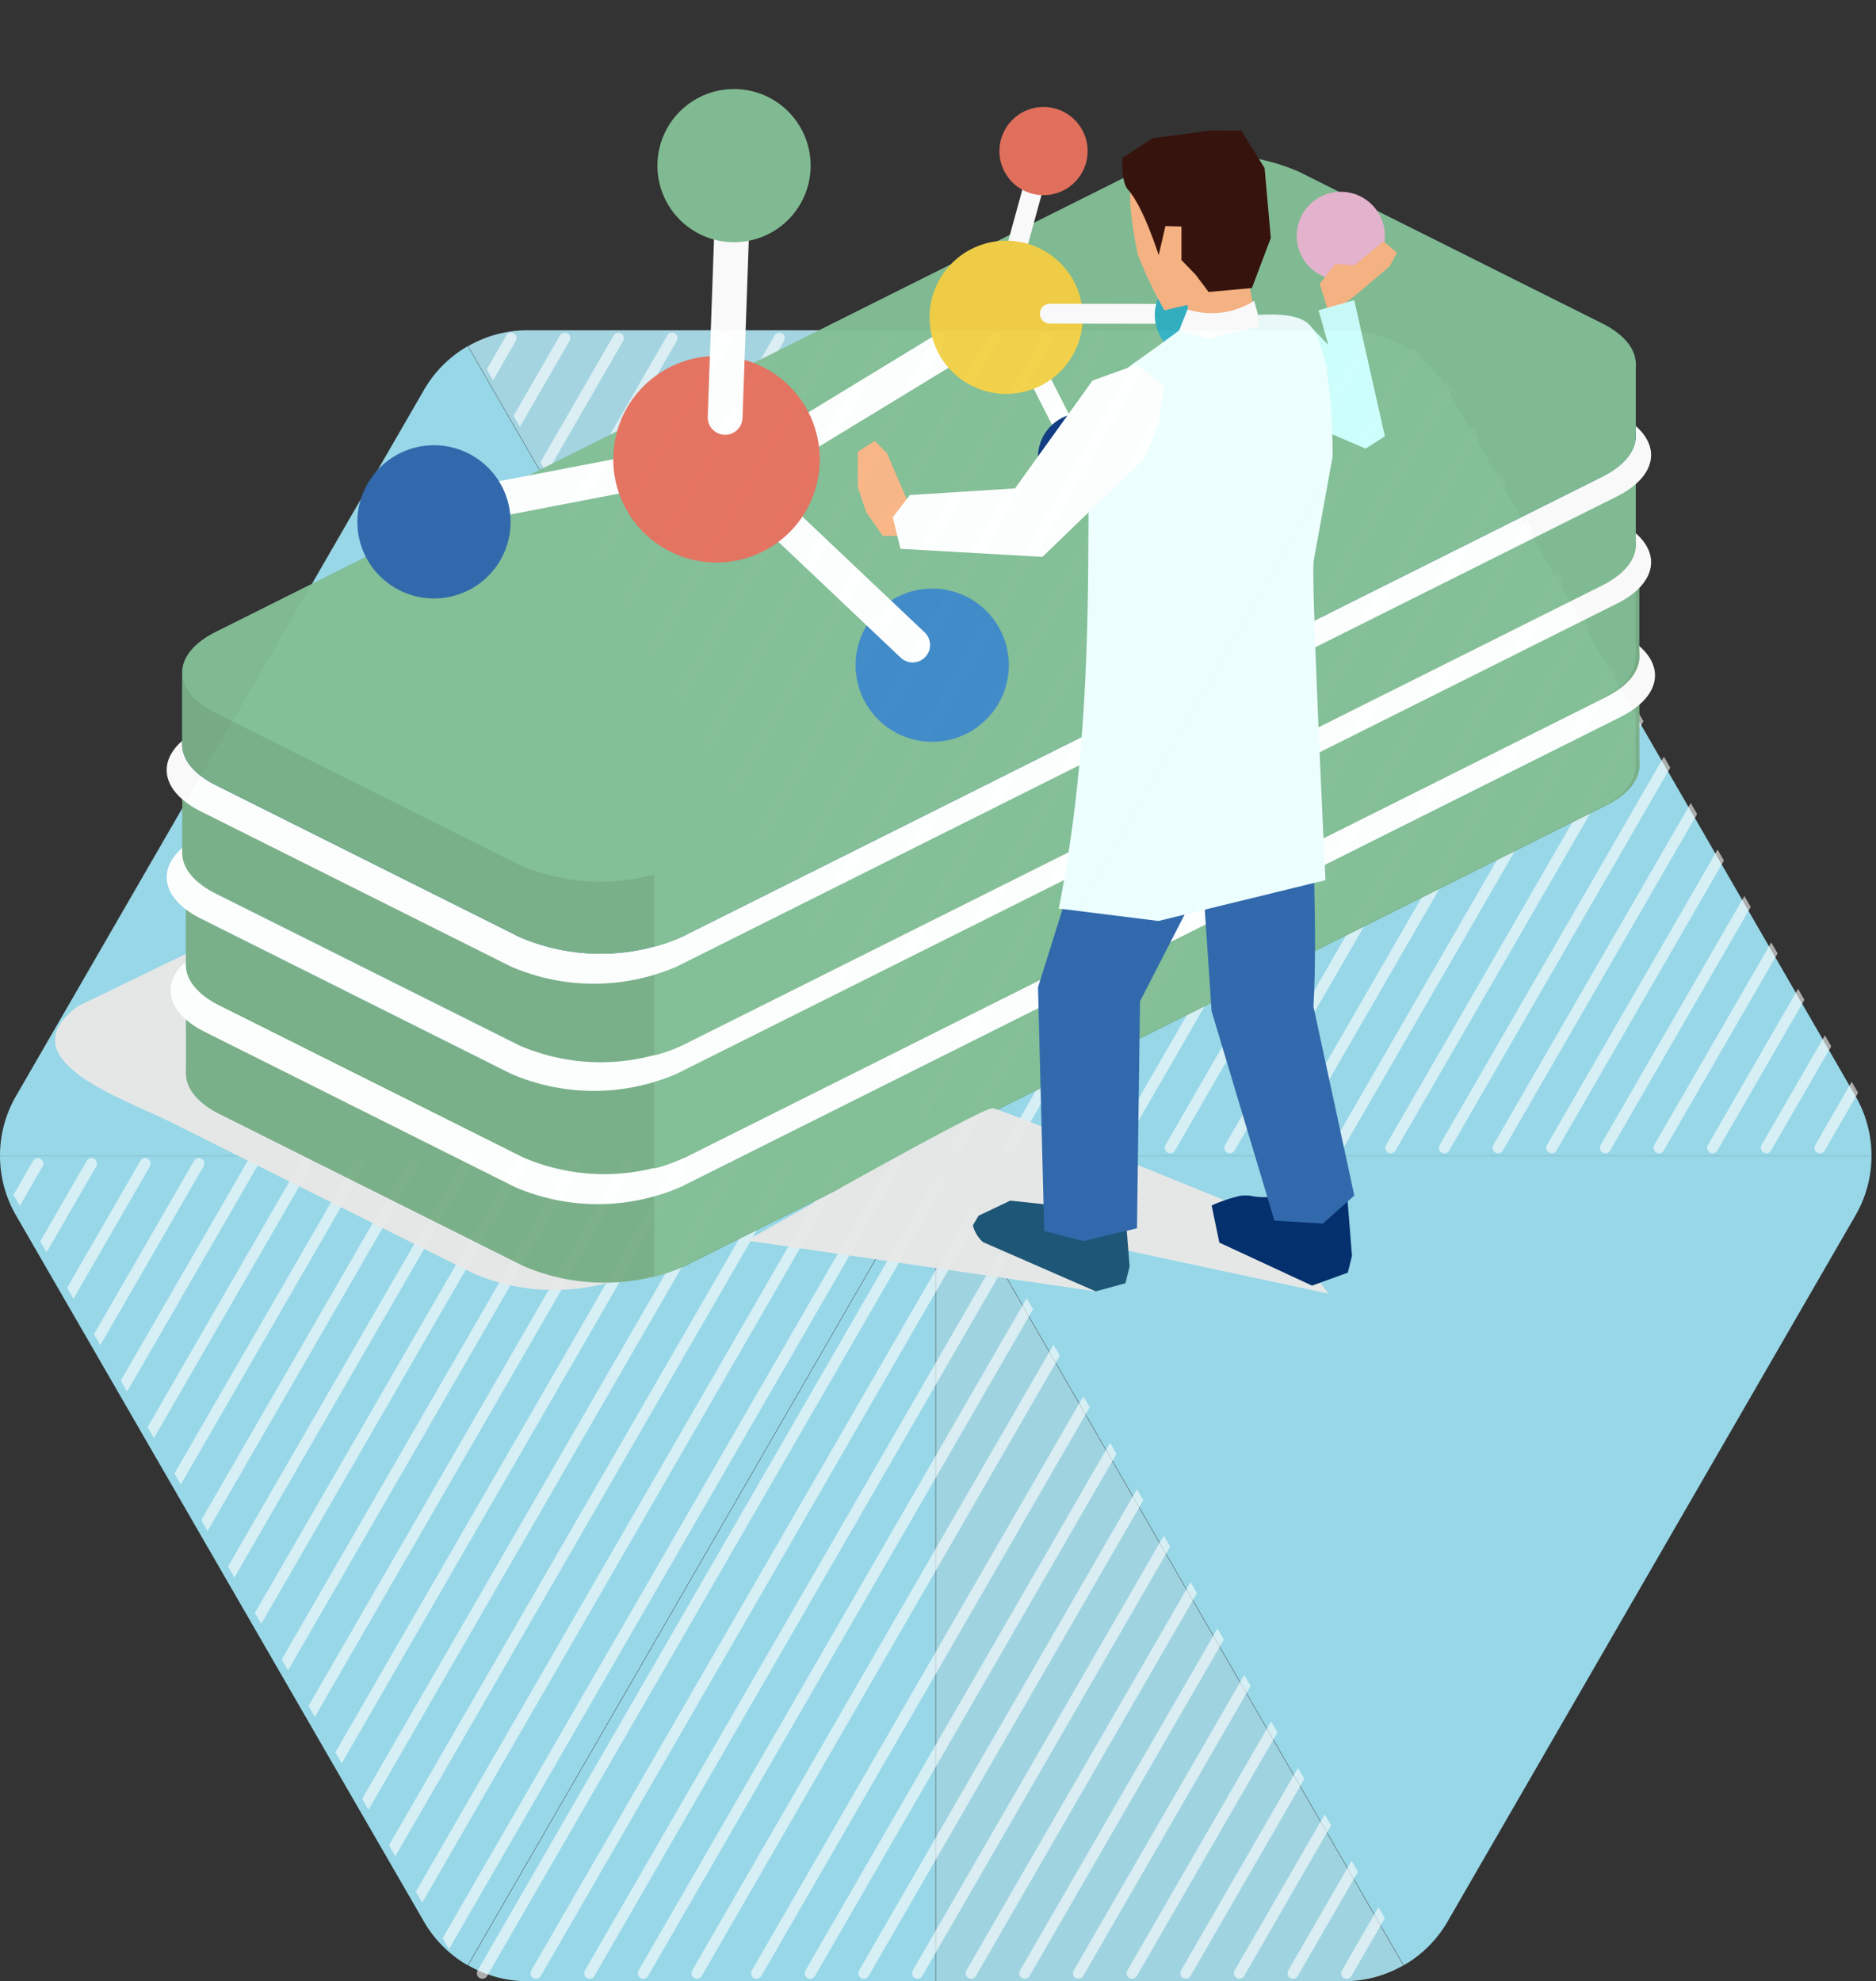 <svg xmlns="http://www.w3.org/2000/svg" xmlns:xlink="http://www.w3.org/1999/xlink" width="170.438" height="180" viewBox="0 0 170.438 180">
  <rect x="0" y="0" width="170.438" height="180" fill="#333333" stroke="none"/>
  <defs>
    <clipPath id="clip-path">
      <rect id="Rectangle_30782" data-name="Rectangle 30782" width="42.466" height="74.997" fill="#a9dce9"/>
    </clipPath>
    <clipPath id="clip-path-3">
      <rect id="Rectangle_30784" data-name="Rectangle 30784" width="84.962" height="73.554" fill="#9cdff0"/>
    </clipPath>
    <clipPath id="clip-path-7">
      <rect id="Rectangle_30788" data-name="Rectangle 30788" width="42.466" height="74.997" fill="#a5dbe9"/>
    </clipPath>
    <clipPath id="clip-path-8">
      <rect id="Rectangle_30789" data-name="Rectangle 30789" width="42.466" height="74.997" fill="#9cdff0"/>
    </clipPath>
    <clipPath id="clip-path-9">
      <path id="Union_5" data-name="Union 5" d="M84.969,75H47.9a10.82,10.82,0,0,1-5.4-1.443L84.969,0l42.47,73.561a10.826,10.826,0,0,1-5.4,1.443ZM38.519,69.588,1.452,5.415A10.823,10.823,0,0,1,0,0H84.969L42.5,73.561A10.826,10.826,0,0,1,38.519,69.588Z" transform="translate(0 127.44) rotate(-90)" fill="#1491cf"/>
    </clipPath>
    <clipPath id="clip-path-11">
      <rect id="Rectangle_30700" data-name="Rectangle 30700" width="145.355" height="109.446" fill="none"/>
    </clipPath>
    <clipPath id="clip-path-12">
      <rect id="Rectangle_30697" data-name="Rectangle 30697" width="139.39" height="68.863" fill="none"/>
    </clipPath>
    <clipPath id="clip-path-13">
      <path id="Path_50735" data-name="Path 50735" d="M147.464,49.856,63.846,91.667a18.58,18.58,0,0,1-14.766,0L21.513,77.88c-4.076-2.04-14.848-5.588-8.339-10.451L100.886,24.92c4.078-2.04,14.933,1.727,19.01,3.765l27.568,13.786c4.076,2.04,4.076,5.346,0,7.384" transform="translate(-11.131 -24.333)" fill="none"/>
    </clipPath>
    <linearGradient id="linear-gradient" x1="-0.096" y1="1.391" x2="-0.085" y2="1.391" gradientUnits="objectBoundingBox">
      <stop offset="0" stop-color="#c6babf"/>
      <stop offset="1" stop-color="#e7e7e7"/>
    </linearGradient>
    <clipPath id="clip-path-14">
      <rect id="Rectangle_30699" data-name="Rectangle 30699" width="52.841" height="16.849" fill="none"/>
    </clipPath>
    <clipPath id="clip-path-15">
      <path id="Path_50769" data-name="Path 50769" d="M80.824,72.618,49.121,68S70.492,55.857,71.463,55.976s25.6,10.218,25.6,10.218l4.9,6.63L79.7,68.056Z" transform="translate(-49.121 -55.975)" fill="none"/>
    </clipPath>
    <linearGradient id="linear-gradient-2" x1="-1.538" y1="2.642" x2="-1.506" y2="2.642" xlink:href="#linear-gradient"/>
  </defs>
  <g id="shareholder-service-d1" transform="translate(-749 -1019)">
    <g id="Group_96841" data-name="Group 96841" transform="translate(-1019 1317) rotate(-90)">
      <g id="Group_96779" data-name="Group 96779" transform="translate(267.993 1768) rotate(90)">
        <g id="Group_96681" data-name="Group 96681" transform="translate(42.53 0)" opacity="0.95" style="isolation: isolate">
          <g id="Group_96680" data-name="Group 96680">
            <g id="Group_96679" data-name="Group 96679" clip-path="url(#clip-path)">
              <path id="Path_50858" data-name="Path 50858" d="M42.466,0H5.4A10.818,10.818,0,0,0,0,1.443L42.466,75Z" transform="translate(0)" fill="#a9dce9"/>
            </g>
          </g>
        </g>
        <g id="Group_96684" data-name="Group 96684" transform="translate(85.031 0)" opacity="0.95" style="isolation: isolate">
          <g id="Group_96683" data-name="Group 96683">
            <g id="Group_96682" data-name="Group 96682" clip-path="url(#clip-path)">
              <path id="Path_50859" data-name="Path 50859" d="M42.466,1.443A10.818,10.818,0,0,0,37.068,0H0V75Z" transform="translate(0 0)" fill="#a9dce9"/>
            </g>
          </g>
        </g>
        <g id="Group_96687" data-name="Group 96687" transform="translate(85.066 1.442)" opacity="0.95" style="isolation: isolate">
          <g id="Group_96686" data-name="Group 96686">
            <g id="Group_96685" data-name="Group 96685" clip-path="url(#clip-path-3)">
              <path id="Path_50860" data-name="Path 50860" d="M84.962,73.554a10.82,10.82,0,0,0-1.452-5.415L46.446,3.972A10.821,10.821,0,0,0,42.466,0L0,73.554Z" transform="translate(0.001 0)" fill="#9cdff0"/>
            </g>
          </g>
        </g>
        <g id="Group_96690" data-name="Group 96690" transform="translate(0 1.442)" opacity="0.95" style="isolation: isolate">
          <g id="Group_96689" data-name="Group 96689">
            <g id="Group_96688" data-name="Group 96688" clip-path="url(#clip-path-3)">
              <path id="Path_50861" data-name="Path 50861" d="M42.5,0a10.82,10.82,0,0,0-3.979,3.972L1.452,68.135A10.822,10.822,0,0,0,0,73.554H84.962Z" transform="translate(0 0)" fill="#9cdff0"/>
            </g>
          </g>
        </g>
        <g id="Group_96693" data-name="Group 96693" transform="translate(0 74.997)" opacity="0.95" style="isolation: isolate">
          <g id="Group_96692" data-name="Group 96692">
            <g id="Group_96691" data-name="Group 96691" clip-path="url(#clip-path-3)">
              <path id="Path_50862" data-name="Path 50862" d="M0,0A10.826,10.826,0,0,0,1.452,5.415L38.515,69.582a10.825,10.825,0,0,0,3.98,3.972L84.962,0Z" fill="#9cdff0"/>
            </g>
          </g>
        </g>
        <g id="Group_96696" data-name="Group 96696" transform="translate(85.066 74.997)" opacity="0.95" style="isolation: isolate">
          <g id="Group_96695" data-name="Group 96695">
            <g id="Group_96694" data-name="Group 96694" clip-path="url(#clip-path-3)">
              <path id="Path_50863" data-name="Path 50863" d="M0,0,42.466,73.554a10.824,10.824,0,0,0,3.979-3.972L83.51,5.419A10.821,10.821,0,0,0,84.962,0Z" fill="#9cdff0"/>
            </g>
          </g>
        </g>
        <g id="Group_96699" data-name="Group 96699" transform="translate(85.031 74.997)" opacity="0.95" style="isolation: isolate">
          <g id="Group_96698" data-name="Group 96698">
            <g id="Group_96697" data-name="Group 96697" clip-path="url(#clip-path-7)">
              <path id="Path_50864" data-name="Path 50864" d="M0,75H37.068a10.82,10.82,0,0,0,5.4-1.443L0,0Z" fill="#a5dbe9"/>
            </g>
          </g>
        </g>
        <g id="Group_96702" data-name="Group 96702" transform="translate(42.53 74.997)" opacity="0.95" style="isolation: isolate">
          <g id="Group_96701" data-name="Group 96701">
            <g id="Group_96700" data-name="Group 96700" clip-path="url(#clip-path-8)">
              <path id="Path_50865" data-name="Path 50865" d="M0,73.554A10.818,10.818,0,0,0,5.4,75H42.466V0Z" transform="translate(0)" fill="#9cdff0"/>
            </g>
          </g>
        </g>
      </g>
      <g id="Mask_Group_1753" data-name="Mask Group 1753" transform="translate(192.997 1810.998)" opacity="0.6" clip-path="url(#clip-path-9)">
        <g id="Group_96780" data-name="Group 96780" transform="translate(0.721 -39.032)">
          <path id="Path_51138" data-name="Path 51138" d="M58.43,0,131.99,42.47" transform="translate(-58.43 97.477)" fill="none" stroke="#fff" stroke-linecap="round" stroke-width="1"/>
          <path id="Path_51139" data-name="Path 51139" d="M58.43,0,131.99,42.47" transform="translate(-58.43 92.603)" fill="none" stroke="#fff" stroke-linecap="round" stroke-width="1"/>
          <path id="Path_51140" data-name="Path 51140" d="M58.43,0,131.99,42.47" transform="translate(-58.43 102.351)" fill="none" stroke="#fff" stroke-linecap="round" stroke-width="1"/>
          <path id="Path_51141" data-name="Path 51141" d="M58.43,0,131.99,42.47" transform="translate(-58.43 107.767)" fill="none" stroke="#fff" stroke-linecap="round" stroke-width="1"/>
          <path id="Path_51142" data-name="Path 51142" d="M58.43,0,131.99,42.47" transform="translate(-58.43 112.641)" fill="none" stroke="#fff" stroke-linecap="round" stroke-width="1"/>
          <path id="Path_51143" data-name="Path 51143" d="M58.43,0,131.99,42.47" transform="translate(-58.43 117.514)" fill="none" stroke="#fff" stroke-linecap="round" stroke-width="1"/>
          <path id="Path_51144" data-name="Path 51144" d="M58.43,0,131.99,42.47" transform="translate(-58.43 127.262)" fill="none" stroke="#fff" stroke-linecap="round" stroke-width="1"/>
          <path id="Path_51145" data-name="Path 51145" d="M58.43,0,131.99,42.47" transform="translate(-58.43 132.136)" fill="none" stroke="#fff" stroke-linecap="round" stroke-width="1"/>
          <path id="Path_51146" data-name="Path 51146" d="M58.43,0,131.99,42.47" transform="translate(-58.43 137.01)" fill="none" stroke="#fff" stroke-linecap="round" stroke-width="1"/>
          <path id="Path_51147" data-name="Path 51147" d="M58.43,0,131.99,42.47" transform="translate(-58.43 141.884)" fill="none" stroke="#fff" stroke-linecap="round" stroke-width="1"/>
          <path id="Path_51148" data-name="Path 51148" d="M58.43,0,131.99,42.47" transform="translate(-58.43 146.758)" fill="none" stroke="#fff" stroke-linecap="round" stroke-width="1"/>
          <path id="Path_51149" data-name="Path 51149" d="M58.43,0,131.99,42.47" transform="translate(-58.43 151.631)" fill="none" stroke="#fff" stroke-linecap="round" stroke-width="1"/>
          <path id="Path_51150" data-name="Path 51150" d="M58.43,0,131.99,42.47" transform="translate(-58.43 156.505)" fill="none" stroke="#fff" stroke-linecap="round" stroke-width="1"/>
          <path id="Path_51151" data-name="Path 51151" d="M58.43,0,131.99,42.47" transform="translate(-58.43 161.379)" fill="none" stroke="#fff" stroke-linecap="round" stroke-width="1"/>
          <path id="Path_51152" data-name="Path 51152" d="M58.43,0,131.99,42.47" transform="translate(-58.43 87.73)" fill="none" stroke="#fff" stroke-linecap="round" stroke-width="1"/>
          <path id="Path_51153" data-name="Path 51153" d="M58.43,0,131.99,42.47" transform="translate(-58.43 77.982)" fill="none" stroke="#fff" stroke-linecap="round" stroke-width="1"/>
          <path id="Path_51154" data-name="Path 51154" d="M58.43,0,131.99,42.47" transform="translate(-58.43 68.234)" fill="none" stroke="#fff" stroke-linecap="round" stroke-width="1"/>
          <path id="Path_51155" data-name="Path 51155" d="M58.43,0,131.99,42.47" transform="translate(-58.43 58.486)" fill="none" stroke="#fff" stroke-linecap="round" stroke-width="1"/>
          <path id="Path_51156" data-name="Path 51156" d="M58.43,0,131.99,42.47" transform="translate(-58.43 63.36)" fill="none" stroke="#fff" stroke-linecap="round" stroke-width="1"/>
          <path id="Path_51157" data-name="Path 51157" d="M58.43,0,131.99,42.47" transform="translate(-58.43 73.108)" fill="none" stroke="#fff" stroke-linecap="round" stroke-width="1"/>
          <path id="Path_51158" data-name="Path 51158" d="M58.43,0,131.99,42.47" transform="translate(-58.43 82.856)" fill="none" stroke="#fff" stroke-linecap="round" stroke-width="1"/>
          <path id="Path_51159" data-name="Path 51159" d="M58.43,0,131.99,42.47" transform="translate(-58.43 53.613)" fill="none" stroke="#fff" stroke-linecap="round" stroke-width="1"/>
          <path id="Path_51160" data-name="Path 51160" d="M58.43,0,131.99,42.47" transform="translate(-58.43 48.739)" fill="none" stroke="#fff" stroke-linecap="round" stroke-width="1"/>
          <path id="Path_51161" data-name="Path 51161" d="M58.43,0,131.99,42.47" transform="translate(-58.43 43.865)" fill="none" stroke="#fff" stroke-linecap="round" stroke-width="1"/>
          <path id="Path_51162" data-name="Path 51162" d="M58.43,0,131.99,42.47" transform="translate(-58.43 38.991)" fill="none" stroke="#fff" stroke-linecap="round" stroke-width="1"/>
          <path id="Path_51163" data-name="Path 51163" d="M58.43,0,131.99,42.47" transform="translate(-58.43 34.117)" fill="none" stroke="#fff" stroke-linecap="round" stroke-width="1"/>
          <path id="Path_51164" data-name="Path 51164" d="M58.43,0,131.99,42.47" transform="translate(-58.43 29.243)" fill="none" stroke="#fff" stroke-linecap="round" stroke-width="1"/>
          <path id="Path_51165" data-name="Path 51165" d="M58.43,0,131.99,42.47" transform="translate(-58.43 24.369)" fill="none" stroke="#fff" stroke-linecap="round" stroke-width="1"/>
          <path id="Path_51166" data-name="Path 51166" d="M58.43,0,131.99,42.47" transform="translate(-58.43 19.495)" fill="none" stroke="#fff" stroke-linecap="round" stroke-width="1"/>
          <path id="Path_51167" data-name="Path 51167" d="M58.43,0,131.99,42.47" transform="translate(-58.43 14.622)" fill="none" stroke="#fff" stroke-linecap="round" stroke-width="1"/>
          <path id="Path_51168" data-name="Path 51168" d="M58.43,0,131.99,42.47" transform="translate(-58.43 9.748)" fill="none" stroke="#fff" stroke-linecap="round" stroke-width="1"/>
          <path id="Path_51169" data-name="Path 51169" d="M58.43,0,131.99,42.47" transform="translate(-58.43 4.874)" fill="none" stroke="#fff" stroke-linecap="round" stroke-width="1"/>
          <path id="Path_51170" data-name="Path 51170" d="M58.43,0,131.99,42.47" transform="translate(-58.43)" fill="none" stroke="#fff" stroke-linecap="round" stroke-width="1"/>
          <path id="Path_51171" data-name="Path 51171" d="M58.43,0,131.99,42.47" transform="translate(-58.43 122.388)" fill="none" stroke="#fff" stroke-linecap="round" stroke-width="1"/>
        </g>
      </g>
      <g id="Mask_Group_1755" data-name="Mask Group 1755" transform="translate(118 1768)" opacity="0.6" clip-path="url(#clip-path-9)">
        <g id="Group_96823" data-name="Group 96823" transform="translate(0.721 -39.032)">
          <path id="Path_51335" data-name="Path 51335" d="M58.43,0,131.99,42.47" transform="translate(-58.43 97.477)" fill="none" stroke="#fff" stroke-linecap="round" stroke-width="1"/>
          <path id="Path_51336" data-name="Path 51336" d="M58.43,0,131.99,42.47" transform="translate(-58.43 92.603)" fill="none" stroke="#fff" stroke-linecap="round" stroke-width="1"/>
          <path id="Path_51337" data-name="Path 51337" d="M58.43,0,131.99,42.47" transform="translate(-58.43 102.351)" fill="none" stroke="#fff" stroke-linecap="round" stroke-width="1"/>
          <path id="Path_51338" data-name="Path 51338" d="M58.43,0,131.99,42.47" transform="translate(-58.43 107.767)" fill="none" stroke="#fff" stroke-linecap="round" stroke-width="1"/>
          <path id="Path_51339" data-name="Path 51339" d="M58.43,0,131.99,42.47" transform="translate(-58.43 112.641)" fill="none" stroke="#fff" stroke-linecap="round" stroke-width="1"/>
          <path id="Path_51340" data-name="Path 51340" d="M58.43,0,131.99,42.47" transform="translate(-58.43 117.514)" fill="none" stroke="#fff" stroke-linecap="round" stroke-width="1"/>
          <path id="Path_51341" data-name="Path 51341" d="M58.43,0,131.99,42.47" transform="translate(-58.43 127.262)" fill="none" stroke="#fff" stroke-linecap="round" stroke-width="1"/>
          <path id="Path_51342" data-name="Path 51342" d="M58.43,0,131.99,42.47" transform="translate(-58.43 132.136)" fill="none" stroke="#fff" stroke-linecap="round" stroke-width="1"/>
          <path id="Path_51343" data-name="Path 51343" d="M58.43,0,131.99,42.47" transform="translate(-58.43 137.01)" fill="none" stroke="#fff" stroke-linecap="round" stroke-width="1"/>
          <path id="Path_51344" data-name="Path 51344" d="M58.43,0,131.99,42.47" transform="translate(-58.43 141.884)" fill="none" stroke="#fff" stroke-linecap="round" stroke-width="1"/>
          <path id="Path_51345" data-name="Path 51345" d="M58.43,0,131.99,42.47" transform="translate(-58.43 146.758)" fill="none" stroke="#fff" stroke-linecap="round" stroke-width="1"/>
          <path id="Path_51346" data-name="Path 51346" d="M58.43,0,131.99,42.47" transform="translate(-58.43 151.631)" fill="none" stroke="#fff" stroke-linecap="round" stroke-width="1"/>
          <path id="Path_51347" data-name="Path 51347" d="M58.43,0,131.99,42.47" transform="translate(-58.43 156.505)" fill="none" stroke="#fff" stroke-linecap="round" stroke-width="1"/>
          <path id="Path_51348" data-name="Path 51348" d="M58.43,0,131.99,42.47" transform="translate(-58.43 161.379)" fill="none" stroke="#fff" stroke-linecap="round" stroke-width="1"/>
          <path id="Path_51349" data-name="Path 51349" d="M58.43,0,131.99,42.47" transform="translate(-58.43 87.73)" fill="none" stroke="#fff" stroke-linecap="round" stroke-width="1"/>
          <path id="Path_51350" data-name="Path 51350" d="M58.43,0,131.99,42.47" transform="translate(-58.43 77.982)" fill="none" stroke="#fff" stroke-linecap="round" stroke-width="1"/>
          <path id="Path_51351" data-name="Path 51351" d="M58.43,0,131.99,42.47" transform="translate(-58.43 68.234)" fill="none" stroke="#fff" stroke-linecap="round" stroke-width="1"/>
          <path id="Path_51352" data-name="Path 51352" d="M58.43,0,131.99,42.47" transform="translate(-58.43 58.486)" fill="none" stroke="#fff" stroke-linecap="round" stroke-width="1"/>
          <path id="Path_51353" data-name="Path 51353" d="M58.43,0,131.99,42.47" transform="translate(-58.43 63.36)" fill="none" stroke="#fff" stroke-linecap="round" stroke-width="1"/>
          <path id="Path_51354" data-name="Path 51354" d="M58.43,0,131.99,42.47" transform="translate(-58.43 73.108)" fill="none" stroke="#fff" stroke-linecap="round" stroke-width="1"/>
          <path id="Path_51355" data-name="Path 51355" d="M58.43,0,131.99,42.47" transform="translate(-58.43 82.856)" fill="none" stroke="#fff" stroke-linecap="round" stroke-width="1"/>
          <path id="Path_51356" data-name="Path 51356" d="M58.43,0,131.99,42.47" transform="translate(-58.43 53.613)" fill="none" stroke="#fff" stroke-linecap="round" stroke-width="1"/>
          <path id="Path_51357" data-name="Path 51357" d="M58.43,0,131.99,42.47" transform="translate(-58.43 48.739)" fill="none" stroke="#fff" stroke-linecap="round" stroke-width="1"/>
          <path id="Path_51358" data-name="Path 51358" d="M58.43,0,131.99,42.47" transform="translate(-58.43 43.865)" fill="none" stroke="#fff" stroke-linecap="round" stroke-width="1"/>
          <path id="Path_51359" data-name="Path 51359" d="M58.43,0,131.99,42.47" transform="translate(-58.43 38.991)" fill="none" stroke="#fff" stroke-linecap="round" stroke-width="1"/>
          <path id="Path_51360" data-name="Path 51360" d="M58.43,0,131.99,42.47" transform="translate(-58.43 34.117)" fill="none" stroke="#fff" stroke-linecap="round" stroke-width="1"/>
          <path id="Path_51361" data-name="Path 51361" d="M58.43,0,131.99,42.47" transform="translate(-58.43 29.243)" fill="none" stroke="#fff" stroke-linecap="round" stroke-width="1"/>
          <path id="Path_51362" data-name="Path 51362" d="M58.43,0,131.99,42.47" transform="translate(-58.43 24.369)" fill="none" stroke="#fff" stroke-linecap="round" stroke-width="1"/>
          <path id="Path_51363" data-name="Path 51363" d="M58.43,0,131.99,42.47" transform="translate(-58.43 19.495)" fill="none" stroke="#fff" stroke-linecap="round" stroke-width="1"/>
          <path id="Path_51364" data-name="Path 51364" d="M58.43,0,131.99,42.47" transform="translate(-58.43 14.622)" fill="none" stroke="#fff" stroke-linecap="round" stroke-width="1"/>
          <path id="Path_51365" data-name="Path 51365" d="M58.43,0,131.99,42.47" transform="translate(-58.43 9.748)" fill="none" stroke="#fff" stroke-linecap="round" stroke-width="1"/>
          <path id="Path_51366" data-name="Path 51366" d="M58.43,0,131.99,42.47" transform="translate(-58.43 4.874)" fill="none" stroke="#fff" stroke-linecap="round" stroke-width="1"/>
          <path id="Path_51367" data-name="Path 51367" d="M58.43,0,131.99,42.47" transform="translate(-58.43)" fill="none" stroke="#fff" stroke-linecap="round" stroke-width="1"/>
          <path id="Path_51368" data-name="Path 51368" d="M58.43,0,131.99,42.47" transform="translate(-58.43 122.388)" fill="none" stroke="#fff" stroke-linecap="round" stroke-width="1"/>
        </g>
      </g>
    </g>
    <g id="Group_96840" data-name="Group 96840" transform="translate(27 -28)">
      <g id="Group_96839" data-name="Group 96839" transform="translate(727 1055.087)" opacity="0.97">
        <g id="Group_96625" data-name="Group 96625">
          <g id="Group_96624" data-name="Group 96624" clip-path="url(#clip-path-11)">
            <g id="Group_96618" data-name="Group 96618" transform="translate(0 40.252)" style="mix-blend-mode: multiply;isolation: isolate">
              <g id="Group_96617" data-name="Group 96617">
                <g id="Group_96616" data-name="Group 96616" clip-path="url(#clip-path-12)">
                  <g id="Group_96615" data-name="Group 96615" transform="translate(0 0)">
                    <g id="Group_96614" data-name="Group 96614" clip-path="url(#clip-path-13)">
                      <rect id="Rectangle_30696" data-name="Rectangle 30696" width="144.876" height="70.826" transform="translate(-4.467 -1.452)" fill="url(#linear-gradient)"/>
                    </g>
                  </g>
                </g>
              </g>
            </g>
            <path id="Path_50736" data-name="Path 50736" d="M147.327,48.338,63.709,90.149a18.59,18.59,0,0,1-14.764,0L21.378,76.362c-4.078-2.04-4.078-5.346,0-7.384L105,27.167a18.576,18.576,0,0,1,14.764,0l27.568,13.786c4.078,2.04,4.078,5.345,0,7.384" transform="translate(-6.429 16.773)" fill="#79af87"/>
            <path id="Path_50737" data-name="Path 50737" d="M18.319,61.57V67.8L150.37,39.6V33.074Z" transform="translate(-6.428 21.638)" fill="#79af87"/>
            <path id="Path_50738" data-name="Path 50738" d="M102.586,27.23a18.58,18.58,0,0,0-14.766,0L44.049,49.115V91.1a13.227,13.227,0,0,0,2.486-.892L130.152,48.4c2.129-1.065,3.12-2.475,3.024-3.869l.02,0V38L126.86,39.37Z" transform="translate(10.405 16.814)" fill="#83be95"/>
            <path id="Path_50739" data-name="Path 50739" d="M149.213,43.657l-85.388,42.7a18.975,18.975,0,0,1-15.078,0L20.6,72.273c-4.164-2.081-4.164-5.457,0-7.54l85.388-42.7a18.971,18.971,0,0,1,15.077,0l28.152,14.079c4.164,2.081,4.164,5.457,0,7.54" transform="translate(-6.981 13.396)" fill="#fff"/>
            <path id="Path_50740" data-name="Path 50740" d="M147.323,42.377,63.705,84.188a18.59,18.59,0,0,1-14.764,0L21.374,70.4c-4.078-2.04-4.078-5.346,0-7.384l83.618-41.811a18.576,18.576,0,0,1,14.764,0l27.568,13.786c4.078,2.04,4.078,5.345,0,7.384" transform="translate(-6.431 12.873)" fill="#79af87"/>
            <path id="Path_50741" data-name="Path 50741" d="M18.315,55.609v6.233l132.051-28.2V27.113Z" transform="translate(-6.431 17.738)" fill="#79af87"/>
            <path id="Path_50742" data-name="Path 50742" d="M102.586,21.281a18.58,18.58,0,0,0-14.766,0L44.049,43.166V85.154a13.228,13.228,0,0,0,2.486-.892l83.616-41.811c2.129-1.065,3.12-2.475,3.024-3.869l.02,0V32.053l-6.336,1.368Z" transform="translate(10.405 12.922)" fill="#83be95"/>
            <path id="Path_50743" data-name="Path 50743" d="M149,37.437l-85.388,42.7a18.975,18.975,0,0,1-15.078,0L20.386,66.053c-4.164-2.081-4.164-5.457,0-7.54l85.388-42.7a18.971,18.971,0,0,1,15.077,0L149,29.9c4.164,2.081,4.164,5.457,0,7.54" transform="translate(-7.119 9.327)" fill="#fff"/>
            <path id="Path_50744" data-name="Path 50744" d="M147.125,36.232,63.507,78.043a18.594,18.594,0,0,1-14.766,0L21.176,64.256c-4.078-2.04-4.078-5.346,0-7.384l83.618-41.811a18.576,18.576,0,0,1,14.764,0l27.568,13.786c4.078,2.04,4.078,5.345,0,7.384" transform="translate(-6.561 8.853)" fill="#79af87"/>
            <path id="Path_50745" data-name="Path 50745" d="M18.117,49.464V55.7l132.051-28.2V20.969Z" transform="translate(-6.561 13.718)" fill="#79af87"/>
            <path id="Path_50746" data-name="Path 50746" d="M102.586,15.068a18.58,18.58,0,0,0-14.766,0L44.049,36.953V78.941a13.228,13.228,0,0,0,2.486-.892l83.616-41.811c2.129-1.065,3.12-2.475,3.024-3.869l.02,0V25.84l-6.336,1.368Z" transform="translate(10.405 8.857)" fill="#83be95"/>
            <path id="Path_50747" data-name="Path 50747" d="M149,31.55l-85.388,42.7a18.989,18.989,0,0,1-15.078,0L20.386,60.167c-4.164-2.081-4.164-5.457,0-7.538l85.388-42.7a18.985,18.985,0,0,1,15.077,0L149,24.012c4.164,2.079,4.164,5.457,0,7.538" transform="translate(-7.119 5.476)" fill="#fff"/>
            <path id="Path_50748" data-name="Path 50748" d="M147.121,30.271,63.5,72.082a18.59,18.59,0,0,1-14.764,0L21.172,58.3c-4.078-2.04-4.078-5.346,0-7.384L104.788,9.1a18.58,18.58,0,0,1,14.766,0l27.568,13.786c4.076,2.04,4.076,5.345,0,7.384" transform="translate(-6.563 4.953)" fill="#246e90"/>
            <path id="Path_50749" data-name="Path 50749" d="M18.113,43.5v6.233l132.051-28.2V15.007Z" transform="translate(-6.564 9.818)" fill="#246e90"/>
            <path id="Path_50750" data-name="Path 50750" d="M150.144,26.4l.018,0V19.872l-6.334,1.368L119.554,9.1a18.58,18.58,0,0,0-14.766,0L32.434,45.278l-14.322,3.09V54.6c0,1.337,1.021,2.672,3.059,3.692L48.738,72.082a18.59,18.59,0,0,0,14.764,0L147.12,30.271c2.129-1.065,3.118-2.475,3.024-3.869" transform="translate(-6.564 4.953)" fill="#79af87"/>
            <path id="Path_50751" data-name="Path 50751" d="M102.586,9.1a18.58,18.58,0,0,0-14.766,0L44.049,30.985V72.973a13.229,13.229,0,0,0,2.486-.892l83.616-41.811c2.129-1.065,3.12-2.475,3.024-3.869l.02,0V19.872L126.86,21.24Z" transform="translate(10.405 4.953)" fill="#83be95"/>
            <path id="Path_50752" data-name="Path 50752" d="M147.121,26.314,63.5,68.125a18.59,18.59,0,0,1-14.764,0L21.172,54.338c-4.078-2.04-4.078-5.346,0-7.384L104.788,5.143a18.58,18.58,0,0,1,14.766,0l27.568,13.786c4.076,2.04,4.076,5.345,0,7.384" transform="translate(-6.563 2.364)" fill="#83be95"/>
            <path id="Path_50753" data-name="Path 50753" d="M64.9,40.752a6.96,6.96,0,1,0-9.194-3.514A6.961,6.961,0,0,0,64.9,40.752" transform="translate(17.633 17.95)" fill="#3f89c9"/>
            <path id="Path_50754" data-name="Path 50754" d="M47.439,19.517a1.607,1.607,0,0,0-.5.356A1.582,1.582,0,0,0,47,22.11L64.818,38.986a1.581,1.581,0,0,0,2.175-2.3L49.173,19.814a1.58,1.58,0,0,0-1.734-.3" transform="translate(12.01 12.679)" fill="#fff"/>
            <path id="Path_50755" data-name="Path 50755" d="M34.161,23.349a1.582,1.582,0,0,0,.946,3l18.314-3.53a1.581,1.581,0,1,0-.6-3.1L34.508,23.24a1.6,1.6,0,0,0-.347.109" transform="translate(3.324 12.877)" fill="#fff"/>
            <path id="Path_50756" data-name="Path 50756" d="M66.086,3.847a.9.9,0,0,0-.5.586L63.2,13.122a.9.9,0,1,0,1.744.478l2.384-8.69a.9.9,0,0,0-1.241-1.064" transform="translate(22.912 2.465)" fill="#fff"/>
            <path id="Path_50757" data-name="Path 50757" d="M68.746,12.478a1.319,1.319,0,0,0-.179.094L50.632,23.492a1.581,1.581,0,1,0,1.644,2.7l17.935-10.92a1.581,1.581,0,0,0-1.466-2.8" transform="translate(14.215 8.074)" fill="#fff"/>
            <path id="Path_50758" data-name="Path 50758" d="M59.733,20.217A9.379,9.379,0,1,0,55,32.608a9.379,9.379,0,0,0,4.734-12.39" transform="translate(8.926 9.594)" fill="#e5715e"/>
            <path id="Path_50759" data-name="Path 50759" d="M48.723,3.389a1.582,1.582,0,0,0-.938,1.39l-.806,22.865a1.581,1.581,0,1,0,3.16.111l.807-22.865a1.581,1.581,0,0,0-2.223-1.5" transform="translate(12.321 2.128)" fill="#fff"/>
            <path id="Path_50760" data-name="Path 50760" d="M37.537,32.88a6.96,6.96,0,1,0-9.194-3.514,6.961,6.961,0,0,0,9.194,3.514" transform="translate(-0.269 12.8)" fill="#2e66ab"/>
            <path id="Path_50761" data-name="Path 50761" d="M54.016,13.314A6.959,6.959,0,1,0,44.822,9.8a6.958,6.958,0,0,0,9.194,3.512" transform="translate(10.512 0)" fill="#83be95"/>
            <path id="Path_50762" data-name="Path 50762" d="M64.539,14.139l-.028.013a.905.905,0,0,0-.409,1.221l4.073,8.015a.893.893,0,0,0,1.214.4.9.9,0,0,0,.4-1.216l-4.073-8.013a.906.906,0,0,0-1.174-.415" transform="translate(23.459 9.199)" fill="#fff"/>
            <path id="Path_50763" data-name="Path 50763" d="M68.963,21.645a6.96,6.96,0,1,0-9.194-3.514,6.961,6.961,0,0,0,9.194,3.514" transform="translate(20.291 5.45)" fill="#f4d147"/>
            <path id="Path_50764" data-name="Path 50764" d="M70.756,25.462a4.006,4.006,0,1,0-5.292-2.021,4.005,4.005,0,0,0,5.292,2.021" transform="translate(24.187 11.645)" fill="#0c3680"/>
            <path id="Path_50765" data-name="Path 50765" d="M68.64,8.65a4.006,4.006,0,1,0-5.292-2.021A4.005,4.005,0,0,0,68.64,8.65" transform="translate(22.802 0.646)" fill="#e5715e"/>
            <path id="Path_50766" data-name="Path 50766" d="M84.965,13.307a4.006,4.006,0,1,0-5.292-2.021,4.005,4.005,0,0,0,5.292,2.021" transform="translate(33.483 3.693)" fill="#e8b6d1"/>
            <path id="Path_50767" data-name="Path 50767" d="M65.764,11.871a.9.9,0,0,0,.367,1.729l11.854.02a.9.9,0,1,0,0-1.808l-11.854-.018a.89.89,0,0,0-.371.078" transform="translate(24.262 7.715)" fill="#fff"/>
            <path id="Path_50768" data-name="Path 50768" d="M77.173,17.654a4.006,4.006,0,1,0-5.292-2.02,4.005,4.005,0,0,0,5.292,2.02" transform="translate(28.385 6.537)" fill="#33b2c3"/>
            <g id="Group_96623" data-name="Group 96623" transform="translate(62.844 92.597)" style="mix-blend-mode: multiply;isolation: isolate">
              <g id="Group_96622" data-name="Group 96622">
                <g id="Group_96621" data-name="Group 96621" clip-path="url(#clip-path-14)">
                  <g id="Group_96620" data-name="Group 96620" transform="translate(0 0)">
                    <g id="Group_96619" data-name="Group 96619" clip-path="url(#clip-path-15)">
                      <rect id="Rectangle_30698" data-name="Rectangle 30698" width="52.841" height="16.967" transform="translate(0 -0.118)" fill="url(#linear-gradient-2)"/>
                    </g>
                  </g>
                </g>
              </g>
            </g>
            <path id="Path_50770" data-name="Path 50770" d="M83.775,13.325l3.181-2.706.65-1.219L86.382,8.367l-2.658,2.184L82,10.42l-1.408,1.806.852,2.768Z" transform="translate(34.313 5.474)" fill="#fab585" fill-rule="evenodd"/>
            <path id="Path_50771" data-name="Path 50771" d="M80.744,13.586l2.018,2.088-.893-3.155,3.244-.923L87.9,23.975l-1.753,1.11-7.535-3.227c-.462-6.212.228-9.054,2.137-8.271" transform="translate(32.923 7.586)" fill="#cefffc" fill-rule="evenodd"/>
            <path id="Path_50772" data-name="Path 50772" d="M59.766,24.847l-1.892-4.4-1.115-1.123-1.543.993.018,3.236.754,2.253,1.5,2.15h3.32Z" transform="translate(17.71 12.645)" fill="#fab585" fill-rule="evenodd"/>
            <path id="Path_50773" data-name="Path 50773" d="M87.405,66.257l-.379,1.525-3.251,1.176-8.42-3.906-.7-3.378a14.374,14.374,0,0,1,2.634-.883c1.308-.108.908.251,3.1.088L87,61.19Z" transform="translate(30.425 39.758)" fill="#002b6a" fill-rule="evenodd"/>
            <path id="Path_50774" data-name="Path 50774" d="M75.778,67.035,75.4,68.56l-2.7.738-10.253-4.48A3.08,3.08,0,0,1,61.54,63.3l.511-.873,2.887-1.373,3.361.361.462.246,6.617.311Z" transform="translate(21.848 39.941)" fill="#1a5273" fill-rule="evenodd"/>
            <path id="Path_50775" data-name="Path 50775" d="M80.291,8.773c-.609,5.14-.693,4.071.551,9.255L74.16,21.155c.569-7.287-.218-8.006-2.268-14.956Z" transform="translate(28.62 4.056)" fill="#fab585" fill-rule="evenodd"/>
            <path id="Path_50776" data-name="Path 50776" d="M70.932,4.087A7.418,7.418,0,0,0,70.2,7.948a42.355,42.355,0,0,0,.673,4.413,39.043,39.043,0,0,0,2.422,5.07l3.7-.868s-.013-4.207.318-4.723L74.732,4.178Z" transform="translate(27.496 2.674)" fill="#fab585" fill-rule="evenodd"/>
            <path id="Path_50777" data-name="Path 50777" d="M80.564,2.283l2.111,3.406.564,6.349-1.717,4.551-3.934.356-1.183-1.573L75.12,14.045V11l-1.454-.041L73.052,13.6s-1.4-4.45-2.781-5.935c-.652-.7-.514-2.895-.514-2.895l2.734-1.793,5.28-.7Z" transform="translate(27.216 1.494)" fill="#37130b" fill-rule="evenodd"/>
            <path id="Path_50778" data-name="Path 50778" d="M83.066,32.134c.248,2.594,1.466,4.491,1.383,7.1-.253,7.882.412,15.247,0,23.118l3.709,17.161L85.3,82.054,80.9,81.792l-5.71-19.037L73.824,42.3l2.916-8.951Z" transform="translate(29.884 21.023)" fill="#2e66ab" fill-rule="evenodd"/>
            <path id="Path_50779" data-name="Path 50779" d="M86.079,33.6c.268,2.594-4.485,13.28-4.485,13.28L74.382,60.9l-.273,20.627-4.877,1.161-3.55-.918-.566-22.139L71.15,40.412l2.374-6.246Z" transform="translate(24.188 21.984)" fill="#2e66ab" fill-rule="evenodd"/>
            <path id="Path_50780" data-name="Path 50780" d="M79.681,11.629a7.148,7.148,0,0,1-6.05.786l-.763,1.912c1.641,2.275,7.441,1.873,7.305-.915Z" transform="translate(29.26 7.608)" fill="#fff" fill-rule="evenodd"/>
            <path id="Path_50781" data-name="Path 50781" d="M84.363,12.423c1.922-.121,3.477.026,4.37.648.963.67,1.423,2.324,1.833,4.036a55.84,55.84,0,0,1,.571,8.192l-1.71,9.414c-.289,1.206,1.064,29.063,1.064,29.063L75.315,67.486l-9.059-1.13c4.137-20.79,1.854-41.309,3.247-44.672a10.04,10.04,0,0,1,3.5-4.825c1.9-1.317,4.19-3.026,4.19-3.026l2.673.779,4.544-1.133Z" transform="translate(24.933 8.102)" fill="#efffff" fill-rule="evenodd"/>
            <path id="Path_50782" data-name="Path 50782" d="M81.817,16.986,79.251,15.15l-3.964,1.424-7.042,9.8-9.563.605-1.538,2.025.69,2.859,12.9.736L80,23.648l1.307-3.206Z" transform="translate(18.972 9.911)" fill="#fff" fill-rule="evenodd"/>
          </g>
        </g>
      </g>
      <rect id="Rectangle_30834" data-name="Rectangle 30834" width="160" height="160" transform="translate(727 1047)" fill="none"/>
    </g>
  </g>
</svg>
